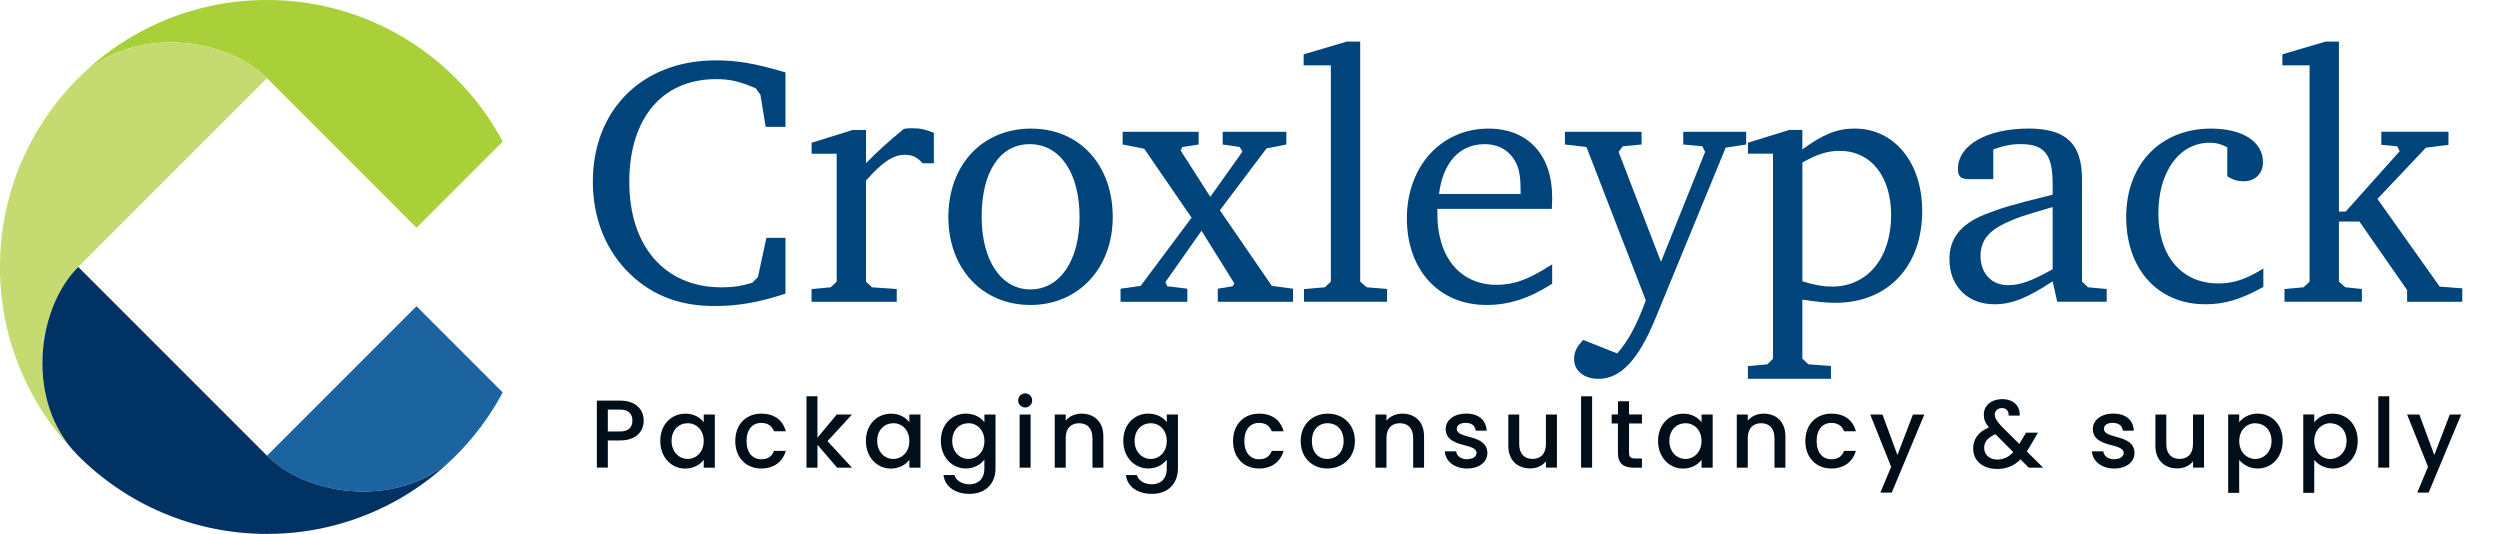 <?xml version="1.0" encoding="UTF-8"?>
<svg id="Layer_1" data-name="Layer 1" xmlns="http://www.w3.org/2000/svg" viewBox="0 0 567.27 121.16">
  <defs>
    <style>
      .cls-1 {
        fill: #c5db72;
      }

      .cls-1, .cls-2, .cls-3, .cls-4, .cls-5, .cls-6 {
        stroke-width: 0px;
      }

      .cls-2 {
        fill: #a9cf39;
      }

      .cls-3 {
        fill: #000e19;
      }

      .cls-4 {
        fill: #00447c;
      }

      .cls-5 {
        fill: #1c64a0;
      }

      .cls-6 {
        fill: #003264;
      }
    </style>
  </defs>
  <g>
    <path class="cls-4" d="M178.23,66.63c-6.1,2-10.75,2.81-16.12,2.81-8.42,0-14.92-2.73-20.21-8.34-4.81-5.21-7.38-12.11-7.38-19.89,0-16.36,11.31-27.51,27.83-27.51,4.89,0,8.82.64,15.88,2.73v12.35h-4.49l-1.2-7.3-1.04-1.44c-3.69-1.6-5.85-2.08-9.06-2.08-12.19,0-19.65,8.9-19.65,23.34s7.94,23.9,20.93,23.9c2.49,0,4.33-.24,6.98-1.04l1.28-1.28,1.92-8.9h4.33v12.67Z"/>
    <path class="cls-4" d="M184.16,65.59l4.33-.4,1.36-1.28v-29.03h-5.69v-2.49l9.3-2.89h3.05v7.54c2.65-2.73,5.21-5.05,8.58-7.78.8-.16,1.2-.16,1.92-.16,1.76,0,2.89.24,4.89,1.04v6.9h-2.57c-1.28-1.44-2.33-1.92-4.01-1.92-2.65,0-5.13,1.68-8.82,5.85v22.94l1.36,1.28,5.62.4v2.89h-19.33v-2.89Z"/>
    <path class="cls-4" d="M252.49,49.23c0,11.63-7.78,19.97-18.69,19.97s-18.61-8.26-18.61-19.97,7.62-20.05,18.77-20.05,18.53,8.42,18.53,20.05ZM222.74,49.15c0,9.94,4.41,16.52,11.07,16.52s11.15-6.5,11.15-16.44-4.41-16.52-11.31-16.52-10.91,6.5-10.91,16.44Z"/>
    <path class="cls-4" d="M271.98,29.9v2.89l-3.69.56-.4.8,6.74,10.51,7.3-10.27-.64-1.04-3.85-.56v-2.89h14.44v2.89l-4.49.88-10.59,14.04,11.79,17.16,4.81.64v2.97h-17.08v-2.97l3.37-.56.4-.64-7.46-11.95-8.18,11.63.4.96,4.57.56v2.97h-15.16v-2.97l4.57-.64,11.55-15.48-10.75-15.64-4.89-.96v-2.89h17.24Z"/>
    <path class="cls-4" d="M295.89,65.59l4.73-.4,1.36-1.28V14.82h-6.17v-2.49l9.78-2.89h3.05v54.46l1.44,1.28,4.65.4v2.89h-18.85v-2.89Z"/>
    <path class="cls-4" d="M352.19,64.39c-5.29,3.37-9.86,4.81-14.92,4.81-10.75,0-18.04-7.94-18.04-19.65s7.7-20.37,18.53-20.37c8.9,0,14.44,5.93,14.44,15.56,0,.56,0,1.44-.08,2.65h-25.98c0,3.69.24,5.37.96,7.86,1.84,5.94,6.42,9.38,12.43,9.38,4.01,0,7.14-1.12,12.67-4.65v4.41ZM345.05,44.02c0-3.77-.24-5.45-1.12-7.22-1.44-2.65-3.85-4.09-7.06-4.09-5.69,0-9.46,4.17-10.35,11.31h18.53Z"/>
    <path class="cls-4" d="M372.48,29.9v2.89l-4.25.4-.96,1.28,9.62,24.94,10.02-24.94-.64-1.28-4.33-.4v-2.89h14.28v2.89l-4.65.72-16.04,38.98c-3.85,9.3-7.86,13.47-12.83,13.47-3.29,0-5.53-1.84-5.53-4.49,0-1.6.64-2.89,2.08-4.33l7.7,3.05c2.49-2.81,4.41-6.34,6.5-12.03l-13.47-34.81-4.89-.56v-2.89h17.4Z"/>
    <path class="cls-4" d="M396.62,83.07l4.41-.4,1.28-1.28v-46.52h-5.69v-2.49l9.38-2.89h2.97v4.41c4.73-3.45,7.94-4.73,11.87-4.73,8.98,0,15.32,7.7,15.32,18.69,0,12.59-7.78,20.85-19.73,20.85-2.09,0-4.17-.24-7.46-.72v13.39l1.36,1.28,5.13.4v2.89h-18.85v-2.89ZM408.98,63.83c2.81.88,4.81,1.2,6.74,1.2,8.02,0,13.39-6.5,13.39-16.2,0-8.82-4.57-14.6-11.71-14.6-2.65,0-5.05.72-8.42,2.65v26.95Z"/>
    <path class="cls-4" d="M465.76,63.83c-5.85,3.85-9.3,5.21-13.23,5.21-6.1,0-10.19-4.17-10.19-10.19,0-4.73,2.49-7.94,8.02-10.19,3.93-1.52,5.7-2.08,15.4-4.49v-2.57c0-6.58-1.92-8.9-7.22-8.9-2.17,0-3.77.32-6.25,1.2v6.74h-5.53c-1.84,0-2.49-.56-2.49-2.33,0-5.37,6.58-9.14,16.04-9.14,8.5,0,12.11,3.45,12.11,11.47v23.26l1.36,1.28,4.25.4v2.89h-11.23l-1.04-4.65ZM465.76,46.98c-6.9,2.01-8.1,2.41-10.83,3.69-3.85,1.84-5.53,4.09-5.53,7.38,0,4.01,2.49,6.66,6.26,6.66,2.73,0,5.37-.96,10.1-3.61v-14.12Z"/>
    <path class="cls-4" d="M513.56,65.11c-5.05,2.81-8.74,3.93-13.15,3.93-10.75,0-17.96-7.94-17.96-19.81s7.7-20.05,19.25-20.05c7.14,0,11.79,2.97,11.79,7.62,0,2.57-1.76,4.33-4.33,4.33-1.44,0-2.49-.32-3.77-1.12v-6.58c-1.36-.72-2.49-1.04-4.01-1.04-6.9,0-11.63,6.58-11.63,16.04s5.13,15.88,13.55,15.88c3.53,0,6.17-.88,10.27-3.37v4.17Z"/>
    <path class="cls-4" d="M518.37,65.59l4.33-.4,1.36-1.28V14.82h-6.17v-2.49l9.78-2.89h3.05v38.58h1.52l12.27-13.71-.56-1.12-3.61-.32v-2.97h15.24v2.97l-5.13.64-10.99,11.63,14.12,19.89,5.13.4v3.05h-12.51v-2.65l-10.83-15.56h-4.65v13.63l1.44,1.28,3.77.4v2.89h-17.56v-2.89Z"/>
  </g>
  <path class="cls-5" d="M94.51,69.48l19.56,19.56c-2.94,5.51-6.7,10.51-11.12,14.83-.02.02-.04.04-.07.06-12.09,11.41-32.86,8.92-42.3-.52l33.93-33.93Z"/>
  <path class="cls-2" d="M114.07,32.12l-19.56,19.56L60.58,17.74c-.08-.08-.16-.16-.24-.24-9.61-9.3-30.31-11.62-42.26-.09,7.35-7.24,16.54-12.62,26.81-15.36,5-1.34,10.26-2.05,15.69-2.05,23.17,0,43.3,13.01,53.49,32.12Z"/>
  <path class="cls-1" d="M60.58,17.74L17.74,60.58c-.08.08-.16.16-.24.24-9.32,9.63-11.63,30.38-.03,42.33-7.28-7.36-12.67-16.58-15.43-26.88-1.34-5-2.05-10.26-2.05-15.69C0,43.71,6.89,28.46,18.01,17.48c.02-.02.04-.04.07-.06,11.96-11.53,32.66-9.21,42.26.09.08.08.16.16.24.24Z"/>
  <path class="cls-6" d="M102.88,103.93c-7.32,7.15-16.43,12.45-26.61,15.17-5,1.34-10.26,2.05-15.69,2.05-16.73,0-31.87-6.78-42.84-17.74-.09-.09-.18-.18-.26-.27-11.61-11.95-9.29-32.7.03-42.33.08-.08.16-.16.24-.24l42.84,42.84c9.44,9.44,30.21,11.93,42.3.52Z"/>
  <g>
    <path class="cls-3" d="M140.68,99.94h-2.76v6.17h-2.49v-15.21h5.25c3.61,0,5.38,2.06,5.38,4.53,0,2.17-1.42,4.51-5.38,4.51ZM140.68,97.91c1.95,0,2.82-.94,2.82-2.47s-.88-2.5-2.82-2.5h-2.76v4.97h2.76Z"/>
    <path class="cls-3" d="M155.5,93.86c2.04,0,3.44.96,4.18,1.95v-1.75h2.52v12.06h-2.52v-1.79c-.77,1.03-2.21,1.99-4.22,1.99-3.13,0-5.64-2.56-5.64-6.28s2.52-6.17,5.69-6.17ZM156.03,96.03c-1.86,0-3.65,1.4-3.65,4s1.79,4.11,3.65,4.11,3.65-1.47,3.65-4.07-1.77-4.05-3.65-4.05Z"/>
    <path class="cls-3" d="M172.75,93.86c2.95,0,4.88,1.47,5.56,4h-2.69c-.42-1.16-1.38-1.9-2.87-1.9-2.01,0-3.35,1.49-3.35,4.11s1.33,4.14,3.35,4.14c1.49,0,2.41-.66,2.87-1.9h2.69c-.68,2.36-2.6,4-5.56,4-3.46,0-5.91-2.45-5.91-6.24s2.45-6.21,5.91-6.21Z"/>
    <path class="cls-3" d="M182.99,89.92h2.49v9.41l4.38-5.27h3.46l-5.56,6.04,5.56,6.02h-3.37l-4.46-5.19v5.19h-2.49v-16.19Z"/>
    <path class="cls-3" d="M202.16,93.86c2.04,0,3.44.96,4.18,1.95v-1.75h2.52v12.06h-2.52v-1.79c-.77,1.03-2.21,1.99-4.22,1.99-3.13,0-5.64-2.56-5.64-6.28s2.52-6.17,5.69-6.17ZM202.69,96.03c-1.86,0-3.65,1.4-3.65,4s1.79,4.11,3.65,4.11,3.65-1.47,3.65-4.07-1.77-4.05-3.65-4.05Z"/>
    <path class="cls-3" d="M219.19,93.86c1.97,0,3.43.92,4.18,1.95v-1.75h2.52v12.25c0,3.28-2.12,5.75-5.89,5.75-3.22,0-5.6-1.6-5.91-4.27h2.47c.37,1.25,1.71,2.1,3.43,2.1,1.93,0,3.37-1.18,3.37-3.59v-2.01c-.77,1.03-2.21,2.01-4.18,2.01-3.17,0-5.69-2.56-5.69-6.28s2.52-6.17,5.69-6.17ZM219.72,96.03c-1.86,0-3.65,1.4-3.65,4s1.79,4.11,3.65,4.11,3.65-1.47,3.65-4.07-1.77-4.05-3.65-4.05Z"/>
    <path class="cls-3" d="M231.03,90.86c0-.9.7-1.6,1.6-1.6s1.58.7,1.58,1.6-.7,1.6-1.58,1.6-1.6-.7-1.6-1.6ZM231.36,94.06h2.49v12.06h-2.49v-12.06Z"/>
    <path class="cls-3" d="M247.88,99.38c0-2.21-1.2-3.35-3.02-3.35s-3.04,1.14-3.04,3.35v6.74h-2.49v-12.06h2.49v1.38c.81-.99,2.14-1.58,3.59-1.58,2.82,0,4.95,1.77,4.95,5.14v7.11h-2.47v-6.74Z"/>
    <path class="cls-3" d="M260.58,93.86c1.97,0,3.44.92,4.18,1.95v-1.75h2.52v12.25c0,3.28-2.12,5.75-5.89,5.75-3.22,0-5.6-1.6-5.91-4.27h2.47c.37,1.25,1.71,2.1,3.43,2.1,1.93,0,3.37-1.18,3.37-3.59v-2.01c-.77,1.03-2.21,2.01-4.18,2.01-3.17,0-5.69-2.56-5.69-6.28s2.52-6.17,5.69-6.17ZM261.1,96.03c-1.86,0-3.65,1.4-3.65,4s1.79,4.11,3.65,4.11,3.65-1.47,3.65-4.07-1.77-4.05-3.65-4.05Z"/>
    <path class="cls-3" d="M285.7,93.86c2.95,0,4.88,1.47,5.56,4h-2.69c-.42-1.16-1.38-1.9-2.87-1.9-2.01,0-3.35,1.49-3.35,4.11s1.33,4.14,3.35,4.14c1.49,0,2.41-.66,2.87-1.9h2.69c-.68,2.36-2.6,4-5.56,4-3.46,0-5.91-2.45-5.91-6.24s2.45-6.21,5.91-6.21Z"/>
    <path class="cls-3" d="M301.18,106.31c-3.44,0-6.04-2.45-6.04-6.24s2.71-6.21,6.15-6.21,6.15,2.43,6.15,6.21-2.8,6.24-6.26,6.24ZM301.18,104.14c1.86,0,3.7-1.33,3.7-4.07s-1.77-4.05-3.63-4.05-3.57,1.31-3.57,4.05,1.62,4.07,3.5,4.07Z"/>
    <path class="cls-3" d="M320.66,99.38c0-2.21-1.2-3.35-3.02-3.35s-3.04,1.14-3.04,3.35v6.74h-2.5v-12.06h2.5v1.38c.81-.99,2.14-1.58,3.59-1.58,2.82,0,4.94,1.77,4.94,5.14v7.11h-2.47v-6.74Z"/>
    <path class="cls-3" d="M332.87,106.31c-2.89,0-4.92-1.71-5.03-3.9h2.58c.09.99,1.03,1.79,2.41,1.79s2.21-.61,2.21-1.44c0-2.36-7-1.01-7-5.43,0-1.93,1.79-3.48,4.64-3.48s4.53,1.47,4.66,3.87h-2.49c-.09-1.05-.9-1.77-2.25-1.77s-2.04.55-2.04,1.36c0,2.43,6.81,1.07,6.94,5.43,0,2.04-1.77,3.57-4.62,3.57Z"/>
    <path class="cls-3" d="M353.29,106.11h-2.5v-1.44c-.79,1.03-2.14,1.62-3.57,1.62-2.82,0-4.97-1.77-4.97-5.14v-7.09h2.47v6.72c0,2.21,1.2,3.35,3.02,3.35s3.04-1.14,3.04-3.35v-6.72h2.5v12.06Z"/>
    <path class="cls-3" d="M358.76,89.92h2.5v16.19h-2.5v-16.19Z"/>
    <path class="cls-3" d="M367.12,96.09h-1.42v-2.04h1.42v-3h2.52v3h2.93v2.04h-2.93v6.67c0,.9.35,1.27,1.4,1.27h1.53v2.08h-1.97c-2.14,0-3.48-.9-3.48-3.35v-6.67Z"/>
    <path class="cls-3" d="M381.92,93.86c2.03,0,3.43.96,4.18,1.95v-1.75h2.52v12.06h-2.52v-1.79c-.77,1.03-2.21,1.99-4.22,1.99-3.13,0-5.65-2.56-5.65-6.28s2.52-6.17,5.69-6.17ZM382.44,96.03c-1.86,0-3.65,1.4-3.65,4s1.79,4.11,3.65,4.11,3.65-1.47,3.65-4.07-1.77-4.05-3.65-4.05Z"/>
    <path class="cls-3" d="M402.64,99.38c0-2.21-1.2-3.35-3.02-3.35s-3.04,1.14-3.04,3.35v6.74h-2.49v-12.06h2.49v1.38c.81-.99,2.14-1.58,3.59-1.58,2.82,0,4.95,1.77,4.95,5.14v7.11h-2.47v-6.74Z"/>
    <path class="cls-3" d="M415.56,93.86c2.95,0,4.88,1.47,5.56,4h-2.69c-.42-1.16-1.38-1.9-2.87-1.9-2.01,0-3.35,1.49-3.35,4.11s1.33,4.14,3.35,4.14c1.49,0,2.41-.66,2.87-1.9h2.69c-.68,2.36-2.6,4-5.56,4-3.46,0-5.91-2.45-5.91-6.24s2.45-6.21,5.91-6.21Z"/>
    <path class="cls-3" d="M434.07,94.06h2.58l-7.4,17.72h-2.58l2.45-5.86-4.75-11.86h2.78l3.39,9.19,3.52-9.19Z"/>
    <path class="cls-3" d="M455.78,94.3c.04-1.12-.59-1.71-1.53-1.71s-1.62.66-1.62,1.47.46,1.51,1.53,2.67l4.03,4,1.55-2.56h2.69l-1.97,3.37c-.17.31-.37.61-.55.9l3.7,3.68h-3.26l-1.88-1.88c-1.47,1.47-3.15,2.17-5.27,2.17-3.28,0-5.47-1.82-5.47-4.66,0-2.06,1.16-3.79,3.57-4.77-.85-1.03-1.16-1.84-1.16-2.91,0-1.99,1.62-3.5,4.22-3.5s4.07,1.66,3.92,3.74h-2.49ZM456.83,102.59l-4.03-4.05c-1.77.7-2.58,1.75-2.58,3.11,0,1.47,1.18,2.63,2.98,2.63,1.42,0,2.58-.57,3.63-1.68Z"/>
    <path class="cls-3" d="M479.71,106.31c-2.89,0-4.92-1.71-5.03-3.9h2.58c.09.99,1.03,1.79,2.41,1.79s2.21-.61,2.21-1.44c0-2.36-7-1.01-7-5.43,0-1.93,1.79-3.48,4.64-3.48s4.53,1.47,4.66,3.87h-2.49c-.09-1.05-.9-1.77-2.25-1.77s-2.04.55-2.04,1.36c0,2.43,6.81,1.07,6.94,5.43,0,2.04-1.77,3.57-4.62,3.57Z"/>
    <path class="cls-3" d="M500.12,106.11h-2.5v-1.44c-.79,1.03-2.14,1.62-3.57,1.62-2.82,0-4.97-1.77-4.97-5.14v-7.09h2.47v6.72c0,2.21,1.2,3.35,3.02,3.35s3.04-1.14,3.04-3.35v-6.72h2.5v12.06Z"/>
    <path class="cls-3" d="M512.29,93.86c3.17,0,5.67,2.45,5.67,6.17s-2.49,6.28-5.67,6.28c-1.99,0-3.41-1.01-4.2-1.95v7.48h-2.5v-17.79h2.5v1.77c.77-1.01,2.23-1.97,4.2-1.97ZM511.75,96.03c-1.86,0-3.65,1.47-3.65,4.05s1.79,4.07,3.65,4.07,3.68-1.51,3.68-4.11-1.79-4-3.68-4Z"/>
    <path class="cls-3" d="M529.32,93.86c3.17,0,5.67,2.45,5.67,6.17s-2.49,6.28-5.67,6.28c-1.99,0-3.41-1.01-4.2-1.95v7.48h-2.49v-17.79h2.49v1.77c.77-1.01,2.23-1.97,4.2-1.97ZM528.77,96.03c-1.86,0-3.65,1.47-3.65,4.05s1.79,4.07,3.65,4.07,3.68-1.51,3.68-4.11-1.79-4-3.68-4Z"/>
    <path class="cls-3" d="M539.65,89.92h2.49v16.19h-2.49v-16.19Z"/>
    <path class="cls-3" d="M555.89,94.06h2.58l-7.4,17.72h-2.58l2.45-5.86-4.75-11.86h2.78l3.39,9.19,3.52-9.19Z"/>
  </g>
</svg>